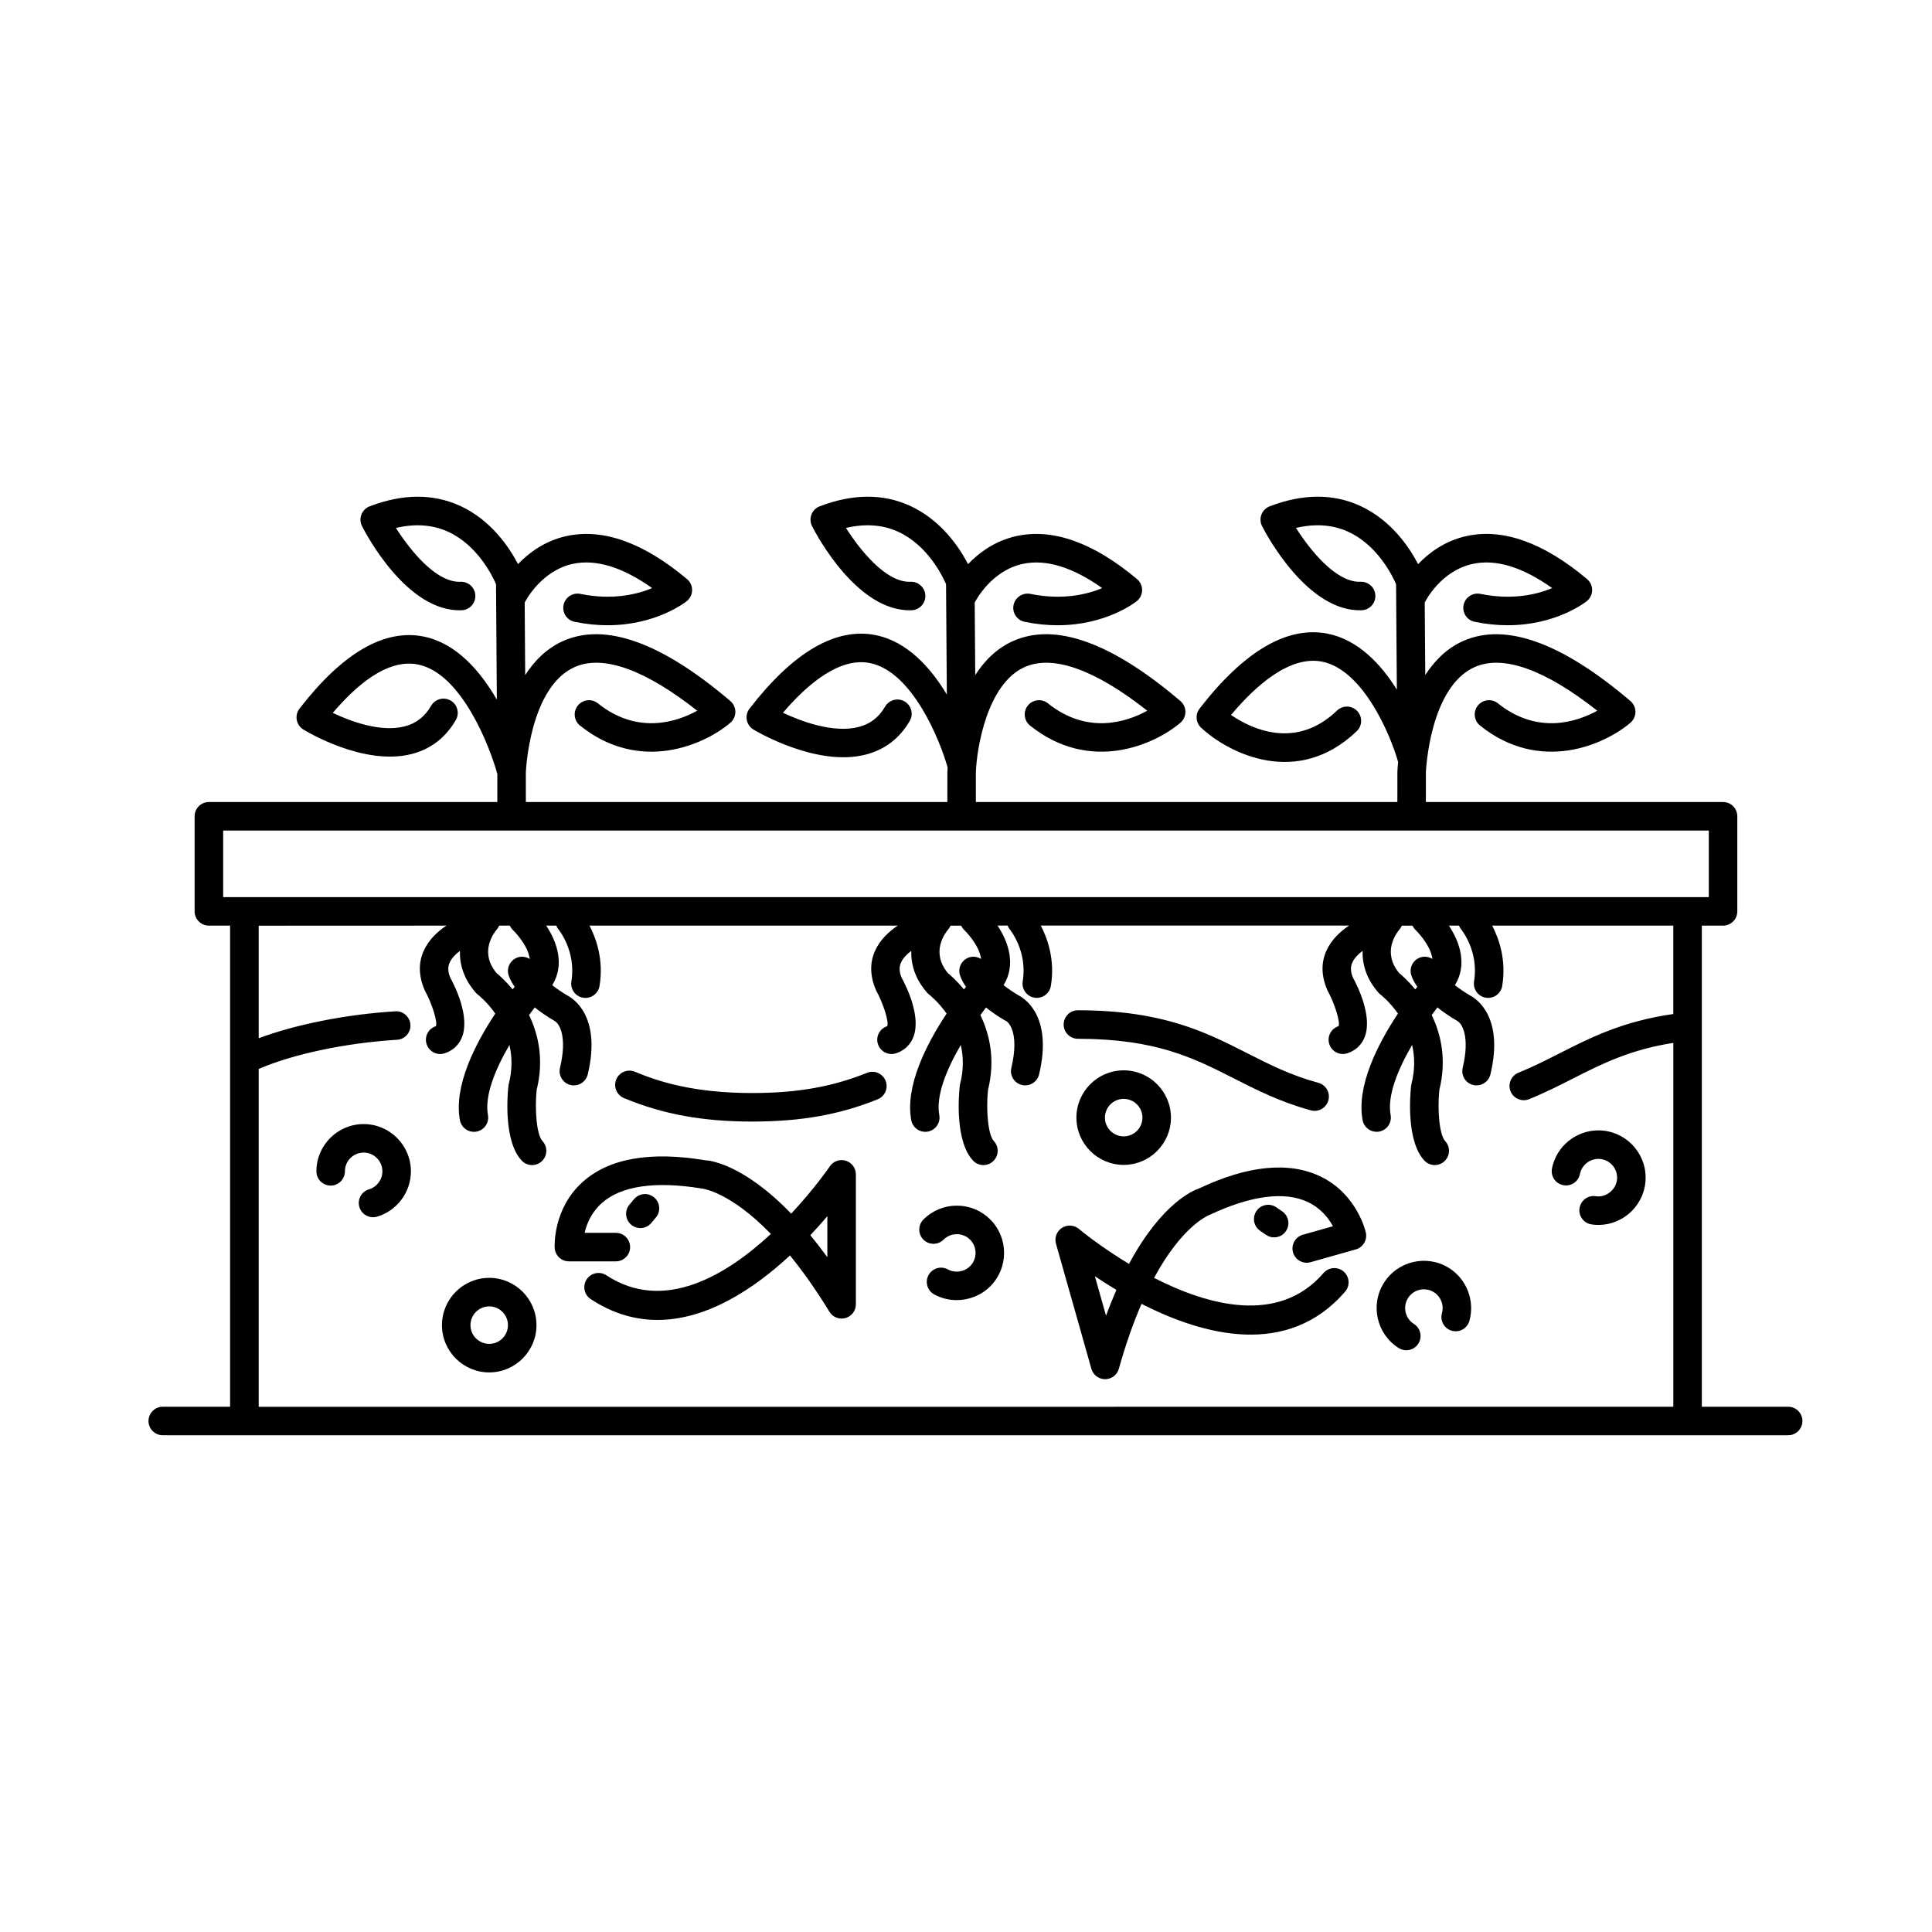 <?xml version="1.0" encoding="UTF-8"?>
<!-- Uploaded to: ICON Repo, www.iconrepo.com, Generator: ICON Repo Mixer Tools -->
<svg fill="#000000" width="800px" height="800px" version="1.1" viewBox="144 144 512 512" xmlns="http://www.w3.org/2000/svg">
 <g>
  <path d="m309.35 435c10.352 4.305 20.848 6.223 34.016 6.223 12.895 0 23.145-1.82 33.234-5.902 1.934-0.781 2.867-2.988 2.086-4.922-0.789-1.938-3-2.875-4.922-2.086-9.145 3.699-18.523 5.352-30.402 5.352-15.543 0-24.793-3.016-31.113-5.644-1.93-0.793-4.133 0.109-4.941 2.035-0.797 1.934 0.117 4.148 2.043 4.945z"/>
  <path d="m429.66 419.29c20.668 0 30.762 5.125 41.441 10.555 5.996 3.051 12.207 6.203 20.301 8.41 0.336 0.09 0.668 0.133 0.992 0.133 1.664 0 3.188-1.105 3.644-2.785 0.547-2.016-0.641-4.09-2.652-4.641-7.352-2.004-12.945-4.844-18.863-7.852-11.008-5.59-22.387-11.375-44.867-11.375-2.086 0-3.777 1.691-3.777 3.777 0.004 2.086 1.695 3.777 3.781 3.777z"/>
  <path d="m429.26 440.18c0 6.906 5.617 12.527 12.527 12.527 6.906 0 12.527-5.617 12.527-12.527 0-6.906-5.617-12.527-12.527-12.527s-12.527 5.621-12.527 12.527zm17.496 0c0 2.742-2.231 4.969-4.969 4.969-2.742 0-4.969-2.231-4.969-4.969 0-2.742 2.227-4.969 4.969-4.969 2.738 0 4.969 2.227 4.969 4.969z"/>
  <path d="m273.65 507.7c6.902 0 12.52-5.617 12.52-12.527 0-6.906-5.617-12.527-12.52-12.527-6.906 0-12.527 5.617-12.527 12.527s5.617 12.527 12.527 12.527zm0-17.496c2.734 0 4.965 2.231 4.965 4.969 0 2.742-2.231 4.969-4.965 4.969-2.742 0-4.969-2.231-4.969-4.969s2.227-4.969 4.969-4.969z"/>
  <path d="m558.26 458.08c2.043 0.414 4.039-0.922 4.449-2.965 0.461-2.316 2.516-3.996 4.875-3.996 2.742 0 4.969 2.231 4.969 4.969 0 2.977-2.801 5.371-5.664 4.922-2.016-0.332-3.988 1.109-4.297 3.172-0.316 2.062 1.105 3.988 3.172 4.301 0.59 0.09 1.195 0.133 1.816 0.133 6.906 0 12.527-5.617 12.527-12.527 0-6.906-5.617-12.527-12.527-12.527-5.953 0-11.121 4.234-12.285 10.07-0.406 2.051 0.918 4.039 2.965 4.449z"/>
  <path d="m240.37 441.89c-6.902 0-12.52 5.617-12.52 12.527 0 2.086 1.691 3.777 3.777 3.777s3.777-1.691 3.777-3.777c0-2.742 2.231-4.969 4.965-4.969 2.742 0 4.969 2.231 4.969 4.969 0 2.188-1.461 4.148-3.551 4.766-2.004 0.594-3.144 2.695-2.547 4.695 0.48 1.645 1.988 2.707 3.621 2.707 0.355 0 0.715-0.051 1.074-0.156 5.277-1.562 8.965-6.5 8.965-12.012-0.004-6.91-5.621-12.527-12.531-12.527z"/>
  <path d="m514.67 501.25c0.625 0.395 1.32 0.582 2.008 0.582 1.254 0 2.484-0.625 3.203-1.766 1.113-1.766 0.582-4.098-1.188-5.211-2.316-1.457-3.016-4.535-1.555-6.852 1.457-2.316 4.531-3.019 6.856-1.555 1.852 1.168 2.731 3.445 2.137 5.543-0.566 2.008 0.602 4.098 2.609 4.664 2.023 0.582 4.094-0.602 4.664-2.609 1.5-5.301-0.707-11.055-5.371-13.992-5.856-3.691-13.598-1.93-17.285 3.918-3.684 5.844-1.922 13.594 3.922 17.277z"/>
  <path d="m394.05 472.52c0.941-0.938 2.188-1.453 3.519-1.453 1.328 0 2.574 0.516 3.512 1.453 1.934 1.941 1.934 5.094-0.004 7.027-1.543 1.539-3.969 1.895-5.883 0.855-1.84-1.004-4.129-0.316-5.125 1.512-0.992 1.832-0.32 4.129 1.516 5.125 1.863 1.012 3.91 1.504 5.953 1.504 3.258 0 6.484-1.254 8.887-3.648 4.887-4.879 4.891-12.828 0.012-17.715-2.367-2.367-5.512-3.672-8.855-3.672h-0.004c-3.344 0-6.488 1.301-8.852 3.66-1.48 1.473-1.48 3.863-0.012 5.344 1.461 1.48 3.863 1.484 5.336 0.008z"/>
  <path d="m294.77 478.27h12.441c2.086 0 3.777-1.691 3.777-3.777 0-2.086-1.691-3.777-3.777-3.777h-8.277c0.527-2.34 1.758-5.41 4.582-7.918 5.102-4.527 14.145-5.863 26.523-3.816 0.102 0.012 7.344 0.766 18.25 12.023-11.734 10.914-28.363 20.992-43.578 10.965-1.742-1.148-4.094-0.668-5.234 1.074-1.152 1.742-0.668 4.082 1.074 5.234 5.922 3.906 11.887 5.519 17.703 5.519 13.234 0 25.695-8.363 35.098-17.086 3.273 4.004 6.785 8.914 10.461 14.922 0.879 1.445 2.613 2.117 4.246 1.668 1.629-0.461 2.754-1.945 2.754-3.637v-34.453c0-1.66-1.086-3.129-2.676-3.613-1.586-0.48-3.312 0.121-4.234 1.504-0.109 0.164-4.023 5.891-10.23 12.531-12.82-13.297-21.797-14.133-22.785-14.148-14.617-2.449-25.539-0.496-32.5 5.766-7.91 7.121-7.414 17.055-7.391 17.473 0.121 1.992 1.777 3.547 3.773 3.547zm68.484-11.973v10.871c-1.535-2.109-3.039-4.047-4.508-5.824 1.664-1.758 3.172-3.465 4.508-5.047z"/>
  <path d="m317.82 466.64c1.34-1.598 1.125-3.984-0.473-5.32-1.605-1.34-3.981-1.133-5.324 0.477l-1.219 1.457c-1.34 1.598-1.125 3.984 0.473 5.32 0.707 0.594 1.57 0.879 2.426 0.879 1.078 0 2.148-0.461 2.898-1.355z"/>
  <path d="m433.23 506.75c0.457 1.625 1.945 2.75 3.637 2.75h0.004c1.691-0.004 3.18-1.129 3.633-2.758 1.902-6.785 3.945-12.461 6.012-17.207 16.43 8.402 38.766 14.348 53.953-3.234 1.363-1.578 1.191-3.965-0.391-5.328-1.574-1.367-3.961-1.191-5.328 0.391-11.898 13.77-30.637 8.59-44.906 1.293 7.449-13.797 14.289-16.527 14.648-16.672 10.988-5.188 20.043-6.367 26.188-3.391 3.406 1.645 5.422 4.269 6.566 6.371l-7.977 2.254c-2.008 0.566-3.172 2.656-2.609 4.664 0.57 2.004 2.652 3.188 4.664 2.609l11.98-3.387c1.922-0.543 3.09-2.492 2.66-4.445-0.09-0.41-2.312-10.105-11.867-14.805-8.387-4.129-19.449-3.027-32.395 3.121-1.266 0.41-9.766 3.691-18.508 19.977-7.785-4.695-13.117-9.141-13.27-9.27-1.27-1.07-3.09-1.188-4.488-0.289-1.398 0.898-2.043 2.606-1.59 4.203zm6.629-20.91c-0.93 2.109-1.852 4.383-2.754 6.828l-2.957-10.461c1.715 1.16 3.637 2.391 5.711 3.633z"/>
  <path d="m476.97 464.93c-1.176 1.723-0.738 4.078 0.988 5.254l1.57 1.074c0.648 0.445 1.391 0.66 2.125 0.66 1.207 0 2.391-0.574 3.125-1.645 1.176-1.723 0.738-4.078-0.988-5.254l-1.57-1.074c-1.719-1.184-4.07-0.738-5.25 0.984z"/>
  <path d="m617.89 516.8h-22.887v-127.5h5.625c2.086 0 3.777-1.691 3.777-3.777v-25.199c0-2.086-1.691-3.777-3.777-3.777h-78.754v-7.824c0.004-0.227 0.934-22.652 12.984-27.965 7.519-3.301 18.652 0.707 32.438 11.59-5.441 2.981-15.812 6.453-26.336-1.961-1.629-1.301-4.004-1.043-5.312 0.59-1.305 1.633-1.039 4.008 0.59 5.312 15.918 12.738 33.02 5.07 39.844-0.758 0.84-0.719 1.324-1.77 1.324-2.875s-0.488-2.156-1.328-2.875c-18.203-15.508-33.098-20.859-44.281-15.93-4.371 1.93-7.625 5.234-10.086 9.035l-0.145-19.207c0.289-0.582 4.32-8.406 12.719-10.242 6.117-1.332 13.195 0.82 21.059 6.414-3.996 1.668-10.52 3.273-19.02 1.531-2.008-0.414-4.039 0.895-4.461 2.938-0.422 2.043 0.891 4.043 2.938 4.461 3.121 0.645 6.035 0.914 8.734 0.914 12.848 0 20.602-6.078 20.988-6.391 0.879-0.707 1.398-1.773 1.41-2.906 0.012-1.133-0.48-2.211-1.348-2.938-11.527-9.672-22.25-13.516-31.91-11.406-5.734 1.254-9.938 4.398-12.867 7.441-2.219-4.277-7.059-11.668-15.43-15.473-7.133-3.246-15.184-3.188-23.91 0.164-0.992 0.383-1.785 1.172-2.168 2.168-0.383 0.996-0.324 2.109 0.156 3.062 1.18 2.348 12.133 22.828 26.41 22.305 2.086-0.086 3.711-1.844 3.621-3.93-0.082-2.031-1.758-3.625-3.769-3.625-0.168-0.004-0.309 0.012-0.449 0.012-6.363 0-13.094-8.41-16.816-14.273 5.055-1.188 9.664-0.867 13.742 0.969 7.848 3.543 11.832 11.742 12.777 13.93l0.211 27.957c-4.203-6.727-10.254-13.246-18.414-14.844-10.609-2.062-22.047 4.59-33.863 19.863-1.195 1.543-1.02 3.746 0.414 5.078 7.406 6.887 25.555 15.941 41.238 0.906 1.504-1.445 1.555-3.836 0.109-5.344-1.445-1.512-3.836-1.559-5.344-0.113-11.012 10.574-22.832 4.758-28.09 1.168 6.672-7.957 15.617-15.766 24.07-14.148 11.059 2.156 18.301 19.801 20.156 26.418 0.012 0.043 0.043 0.078 0.059 0.121-0.145 1.496-0.188 2.504-0.195 2.719l-0.008 7.961h-111.7v-7.832c0.207-6.273 2.941-23.52 12.969-27.953 7.492-3.305 18.656 0.695 32.453 11.586-5.438 2.981-15.812 6.453-26.336-1.961-1.625-1.301-4.004-1.043-5.312 0.59-1.305 1.633-1.039 4.008 0.59 5.312 15.918 12.738 33.02 5.07 39.844-0.758 0.84-0.719 1.324-1.77 1.324-2.875s-0.488-2.156-1.328-2.875c-18.207-15.516-33.121-20.863-44.281-15.93-4.375 1.934-7.629 5.238-10.09 9.047l-0.141-19.207c0.305-0.609 4.453-8.484 12.785-10.266 6.106-1.293 13.152 0.855 20.992 6.43-3.996 1.668-10.52 3.273-19.02 1.531-1.996-0.414-4.035 0.895-4.461 2.938-0.422 2.043 0.891 4.043 2.938 4.461 3.121 0.645 6.035 0.914 8.734 0.914 12.848 0 20.602-6.078 20.988-6.391 0.879-0.707 1.398-1.773 1.41-2.906 0.012-1.133-0.48-2.211-1.348-2.938-11.539-9.676-22.281-13.504-31.918-11.406-5.734 1.25-9.934 4.398-12.863 7.441-2.223-4.277-7.059-11.668-15.426-15.473-7.133-3.246-15.18-3.188-23.91 0.164-0.992 0.383-1.785 1.172-2.168 2.168s-0.324 2.109 0.156 3.062c1.18 2.348 12.078 22.848 26.41 22.305 2.086-0.086 3.711-1.844 3.621-3.93-0.082-2.031-1.758-3.625-3.769-3.625-0.168-0.004-0.309 0.012-0.449 0.012-6.363 0-13.094-8.41-16.82-14.273 5.062-1.188 9.668-0.867 13.746 0.969 7.848 3.539 11.832 11.742 12.777 13.93l0.211 29.254c-4.277-7.125-10.48-14.07-18.875-15.75-10.543-2.094-21.781 4.445-33.41 19.473-0.66 0.855-0.926 1.945-0.727 3.008 0.195 1.059 0.84 1.984 1.762 2.543 0.68 0.41 16.758 9.988 29.758 6.637 5.059-1.301 8.984-4.301 11.664-8.922 1.047-1.805 0.434-4.117-1.371-5.164-1.797-1.039-4.113-0.434-5.16 1.371-1.648 2.84-3.938 4.602-6.996 5.391-6.691 1.727-15.207-1.473-20.082-3.762 6.477-7.566 14.996-14.805 23.078-13.164 11.211 2.234 18.578 20.52 20.57 27.668-0.043 0.621-0.062 1.074-0.066 1.203l-0.012 7.953h-111.7v-7.828c0.004-0.223 0.934-22.652 12.984-27.961 7.492-3.312 18.652 0.707 32.434 11.59-5.438 2.981-15.812 6.449-26.332-1.961-1.625-1.301-4.004-1.043-5.312 0.59-1.305 1.633-1.039 4.008 0.59 5.312 15.91 12.738 33.023 5.07 39.836-0.758 0.84-0.723 1.324-1.77 1.324-2.875s-0.488-2.156-1.328-2.875c-18.195-15.504-33.098-20.875-44.273-15.93-4.379 1.934-7.637 5.246-10.098 9.055l-0.133-19.215c0.301-0.594 4.449-8.484 12.785-10.27 6.098-1.293 13.152 0.855 20.992 6.43-3.996 1.668-10.52 3.273-19.02 1.531-2.008-0.414-4.039 0.895-4.461 2.938-0.422 2.043 0.891 4.043 2.938 4.461 3.121 0.645 6.035 0.914 8.734 0.914 12.848 0 20.602-6.078 20.988-6.391 0.879-0.707 1.398-1.773 1.41-2.906 0.012-1.133-0.48-2.211-1.348-2.938-11.531-9.676-22.281-13.504-31.918-11.406-5.734 1.254-9.938 4.398-12.863 7.441-2.223-4.277-7.062-11.668-15.43-15.473-7.141-3.242-15.18-3.18-23.906 0.168-0.992 0.383-1.785 1.172-2.168 2.168-0.383 0.996-0.324 2.109 0.156 3.062 1.188 2.348 12.043 22.848 26.41 22.305 2.086-0.086 3.711-1.844 3.621-3.93-0.082-2.031-1.758-3.625-3.769-3.625-0.164-0.004-0.309 0.012-0.449 0.012-6.363 0-13.094-8.41-16.82-14.273 5.066-1.188 9.664-0.867 13.742 0.969 7.848 3.539 11.836 11.742 12.781 13.93l0.215 30.602c-4.359-7.543-10.711-14.945-19.336-16.707-10.43-2.129-21.512 4.293-32.953 19.082-0.66 0.848-0.926 1.93-0.734 2.988 0.191 1.055 0.82 1.977 1.73 2.539 0.645 0.402 15.91 9.711 28.613 6.535 5.102-1.277 9.074-4.316 11.809-9.031 1.047-1.805 0.434-4.117-1.371-5.164-1.797-1.039-4.113-0.434-5.16 1.371-1.691 2.918-4.016 4.715-7.098 5.492-6.394 1.609-14.352-1.395-18.977-3.598 8.402-9.848 15.969-14.16 22.621-12.809 11.379 2.316 18.883 21.332 20.988 29.012v7.426h-76.445c-2.086 0-3.777 1.691-3.777 3.777v25.199c0 2.086 1.691 3.777 3.777 3.777h5.625v127.5h-17.848c-2.086 0-3.777 1.691-3.777 3.777 0 2.086 1.691 3.777 3.777 3.777h404.09l26.664 0.004c2.086 0 3.777-1.691 3.777-3.777 0.004-2.09-1.691-3.781-3.777-3.781zm-414.75-152.7h393.71v17.645h-393.71zm315.98 26.328c0.055 0.051 4.016 3.883 4.488 7.707-0.84-0.527-1.871-0.742-2.914-0.492-2.023 0.504-3.258 2.555-2.75 4.582 0.105 0.426 0.52 1.633 1.652 3.297-0.168 0.215-0.352 0.453-0.531 0.684-1.863-2.262-3.547-3.738-4.266-4.332-4.656-5.59-0.684-10.695 0.184-11.68 0.238-0.266 0.375-0.582 0.523-0.891h2.82c0.195 0.406 0.445 0.797 0.793 1.125zm-119.61 0c0.055 0.051 4.019 3.883 4.492 7.711-0.84-0.527-1.871-0.746-2.91-0.496-2.023 0.504-3.258 2.555-2.75 4.582 0.105 0.426 0.523 1.645 1.645 3.309-0.168 0.211-0.348 0.449-0.523 0.672-1.863-2.262-3.547-3.738-4.266-4.332-4.656-5.59-0.684-10.695 0.184-11.68 0.238-0.266 0.375-0.582 0.523-0.891h2.816c0.188 0.406 0.441 0.797 0.789 1.125zm-119.61 0c0.055 0.051 4.027 3.891 4.492 7.719-0.844-0.531-1.883-0.754-2.918-0.504-2.027 0.508-3.258 2.559-2.75 4.582 0.105 0.422 0.523 1.633 1.656 3.293-0.168 0.211-0.352 0.453-0.527 0.68-1.863-2.262-3.547-3.742-4.269-4.332-4.656-5.59-0.684-10.688 0.176-11.676 0.242-0.27 0.375-0.586 0.527-0.895h2.816c0.195 0.414 0.449 0.805 0.797 1.133zm-17.605-1.129c-2.301 1.555-4.664 3.707-5.992 6.641-1.434 3.16-1.406 6.668 0.246 10.48 2.031 3.691 3.445 8.484 2.977 9.523-1.992 0.621-3.106 2.742-2.481 4.734 0.508 1.617 1.996 2.652 3.606 2.652 0.375 0 0.754-0.055 1.125-0.172 2.16-0.676 3.809-2.184 4.641-4.25 2.203-5.488-1.93-13.738-3.086-15.797-0.859-2.016-0.5-3.269-0.156-4.039 0.535-1.184 1.562-2.219 2.711-3.082-0.094 3.488 0.922 7.336 4.215 11.098 0.164 0.184 0.355 0.359 0.547 0.508 0.211 0.16 2.434 1.926 4.606 5.016-5.336 8.051-11.043 19.18-9.375 28.242 0.336 1.82 1.922 3.094 3.711 3.094 0.227 0 0.457-0.02 0.688-0.062 2.051-0.379 3.41-2.348 3.031-4.402-0.945-5.156 1.988-12.195 5.699-18.555 0.691 3.027 0.812 6.492-0.184 10.363-0.043 0.176-0.078 0.355-0.098 0.535-0.254 2.379-1.301 14.516 3.504 19.715 0.742 0.809 1.758 1.215 2.773 1.215 0.914 0 1.836-0.332 2.562-1 1.535-1.418 1.629-3.809 0.211-5.34-1.586-1.719-2.082-8.316-1.566-13.523 1.996-8.043 0.469-14.762-2.008-19.898 0.52-0.715 1.02-1.383 1.508-2.019 1.453 1.148 3.133 2.34 5.25 3.574 1.348 0.734 3.391 4.281 1.445 12.438-0.48 2.031 0.766 4.07 2.801 4.551 0.297 0.07 0.59 0.102 0.879 0.102 1.707 0 3.258-1.168 3.672-2.902 3.586-15.051-3.473-19.906-5.348-20.906-1.652-0.969-2.977-1.895-4.059-2.746 3.328-5.398 1.328-11.395-1.605-15.793h2.684c0.133 0.273 0.23 0.559 0.434 0.805 0.203 0.242 4.887 5.996 3.559 13.957-0.34 2.059 1.055 4.004 3.109 4.348 0.211 0.035 0.418 0.051 0.625 0.051 1.816 0 3.414-1.309 3.723-3.16 1.137-6.824-0.816-12.445-2.656-16h81.684c-2.301 1.555-4.664 3.707-5.996 6.641-1.434 3.16-1.402 6.668 0.246 10.48 2.031 3.691 3.445 8.484 2.977 9.523-1.992 0.621-3.106 2.742-2.481 4.734 0.508 1.617 1.996 2.652 3.606 2.652 0.375 0 0.754-0.055 1.125-0.172 2.16-0.676 3.809-2.184 4.641-4.25 2.203-5.488-1.93-13.738-3.086-15.797-0.859-2.012-0.496-3.269-0.152-4.039 0.531-1.184 1.559-2.219 2.707-3.082-0.094 3.488 0.922 7.336 4.215 11.098 0.164 0.184 0.348 0.359 0.547 0.508 0.211 0.16 2.434 1.926 4.606 5.016-5.336 8.051-11.043 19.18-9.375 28.242 0.336 1.82 1.922 3.094 3.711 3.094 0.227 0 0.457-0.02 0.688-0.062 2.051-0.379 3.41-2.348 3.031-4.402-0.945-5.156 1.988-12.195 5.699-18.555 0.691 3.027 0.812 6.492-0.184 10.363-0.043 0.176-0.078 0.355-0.098 0.535-0.254 2.379-1.301 14.52 3.508 19.719 0.742 0.805 1.758 1.211 2.773 1.211 0.922 0 1.84-0.332 2.562-1.004 1.535-1.418 1.629-3.809 0.211-5.34-1.59-1.719-2.086-8.316-1.57-13.52 1.996-8.043 0.469-14.762-2.008-19.898 0.512-0.703 1.008-1.363 1.488-1.996 1.387 1.094 2.969 2.227 4.957 3.387 0.152 0.09 0.309 0.168 0.477 0.234 0.039 0.016 3.66 2.375 1.285 12.367-0.48 2.031 0.773 4.066 2.801 4.547 0.297 0.07 0.59 0.102 0.879 0.102 1.707 0 3.258-1.168 3.672-2.906 3.578-15.047-3.477-19.902-5.352-20.906-1.656-0.969-2.977-1.895-4.059-2.746 3.328-5.398 1.328-11.395-1.605-15.793h2.68c0.133 0.273 0.23 0.562 0.434 0.809 0.203 0.242 4.891 5.996 3.562 13.953-0.34 2.059 1.055 4.004 3.109 4.348 0.211 0.035 0.418 0.051 0.625 0.051 1.816 0 3.414-1.309 3.723-3.16 1.137-6.824-0.82-12.441-2.66-16h81.688c-2.301 1.555-4.664 3.707-5.992 6.641-1.434 3.16-1.406 6.668 0.246 10.477 2.023 3.703 3.434 8.5 2.977 9.531-1.992 0.621-3.106 2.742-2.481 4.734 0.508 1.617 1.996 2.652 3.606 2.652 0.375 0 0.754-0.055 1.125-0.172 2.16-0.676 3.805-2.184 4.633-4.246 2.211-5.488-1.922-13.738-3.078-15.801-0.859-2.016-0.5-3.269-0.156-4.039 0.535-1.184 1.559-2.219 2.707-3.078-0.094 3.488 0.926 7.332 4.215 11.094 0.164 0.184 0.348 0.359 0.547 0.508 0.211 0.16 2.434 1.926 4.606 5.016-5.336 8.051-11.043 19.18-9.371 28.242 0.336 1.824 1.922 3.094 3.711 3.094 0.227 0 0.457-0.02 0.688-0.062 2.051-0.379 3.41-2.348 3.031-4.402-0.949-5.156 1.984-12.195 5.695-18.555 0.691 3.027 0.816 6.496-0.18 10.367-0.043 0.176-0.078 0.352-0.098 0.535-0.254 2.379-1.301 14.516 3.504 19.715 0.742 0.809 1.758 1.215 2.773 1.215 0.914 0 1.836-0.332 2.562-1 1.535-1.418 1.629-3.809 0.211-5.34-1.586-1.719-2.082-8.316-1.566-13.523 1.996-8.043 0.465-14.762-2.012-19.898 0.52-0.715 1.02-1.383 1.508-2.019 1.453 1.148 3.133 2.344 5.254 3.574 1.348 0.734 3.391 4.281 1.445 12.438-0.48 2.031 0.766 4.07 2.801 4.551 0.297 0.07 0.59 0.102 0.879 0.102 1.707 0 3.258-1.168 3.672-2.902 3.586-15.051-3.473-19.91-5.348-20.906-1.656-0.969-2.981-1.895-4.062-2.746 3.328-5.398 1.332-11.395-1.602-15.793h2.684c0.133 0.273 0.23 0.559 0.434 0.805 0.203 0.242 4.887 5.996 3.559 13.957-0.34 2.059 1.055 4.004 3.109 4.348 0.211 0.035 0.418 0.051 0.625 0.051 1.816 0 3.414-1.309 3.723-3.16 1.137-6.824-0.816-12.445-2.656-16h48v23.434c-13.277 1.883-21.832 6.191-30.07 10.379-3.652 1.852-7.094 3.606-10.977 5.18-1.934 0.781-2.863 2.988-2.082 4.922 0.594 1.469 2.012 2.359 3.504 2.359 0.473 0 0.953-0.09 1.422-0.277 4.172-1.691 7.926-3.598 11.559-5.445 7.797-3.961 15.23-7.688 26.648-9.469v96.426l-374.89 0.02v-89.535c8.965-3.906 22.969-6.902 36.668-7.734 2.082-0.125 3.664-1.918 3.543-4-0.129-2.086-1.992-3.723-4.004-3.543-13.059 0.793-26.508 3.504-36.207 7.137v-29.828z"/>
 </g>
</svg>